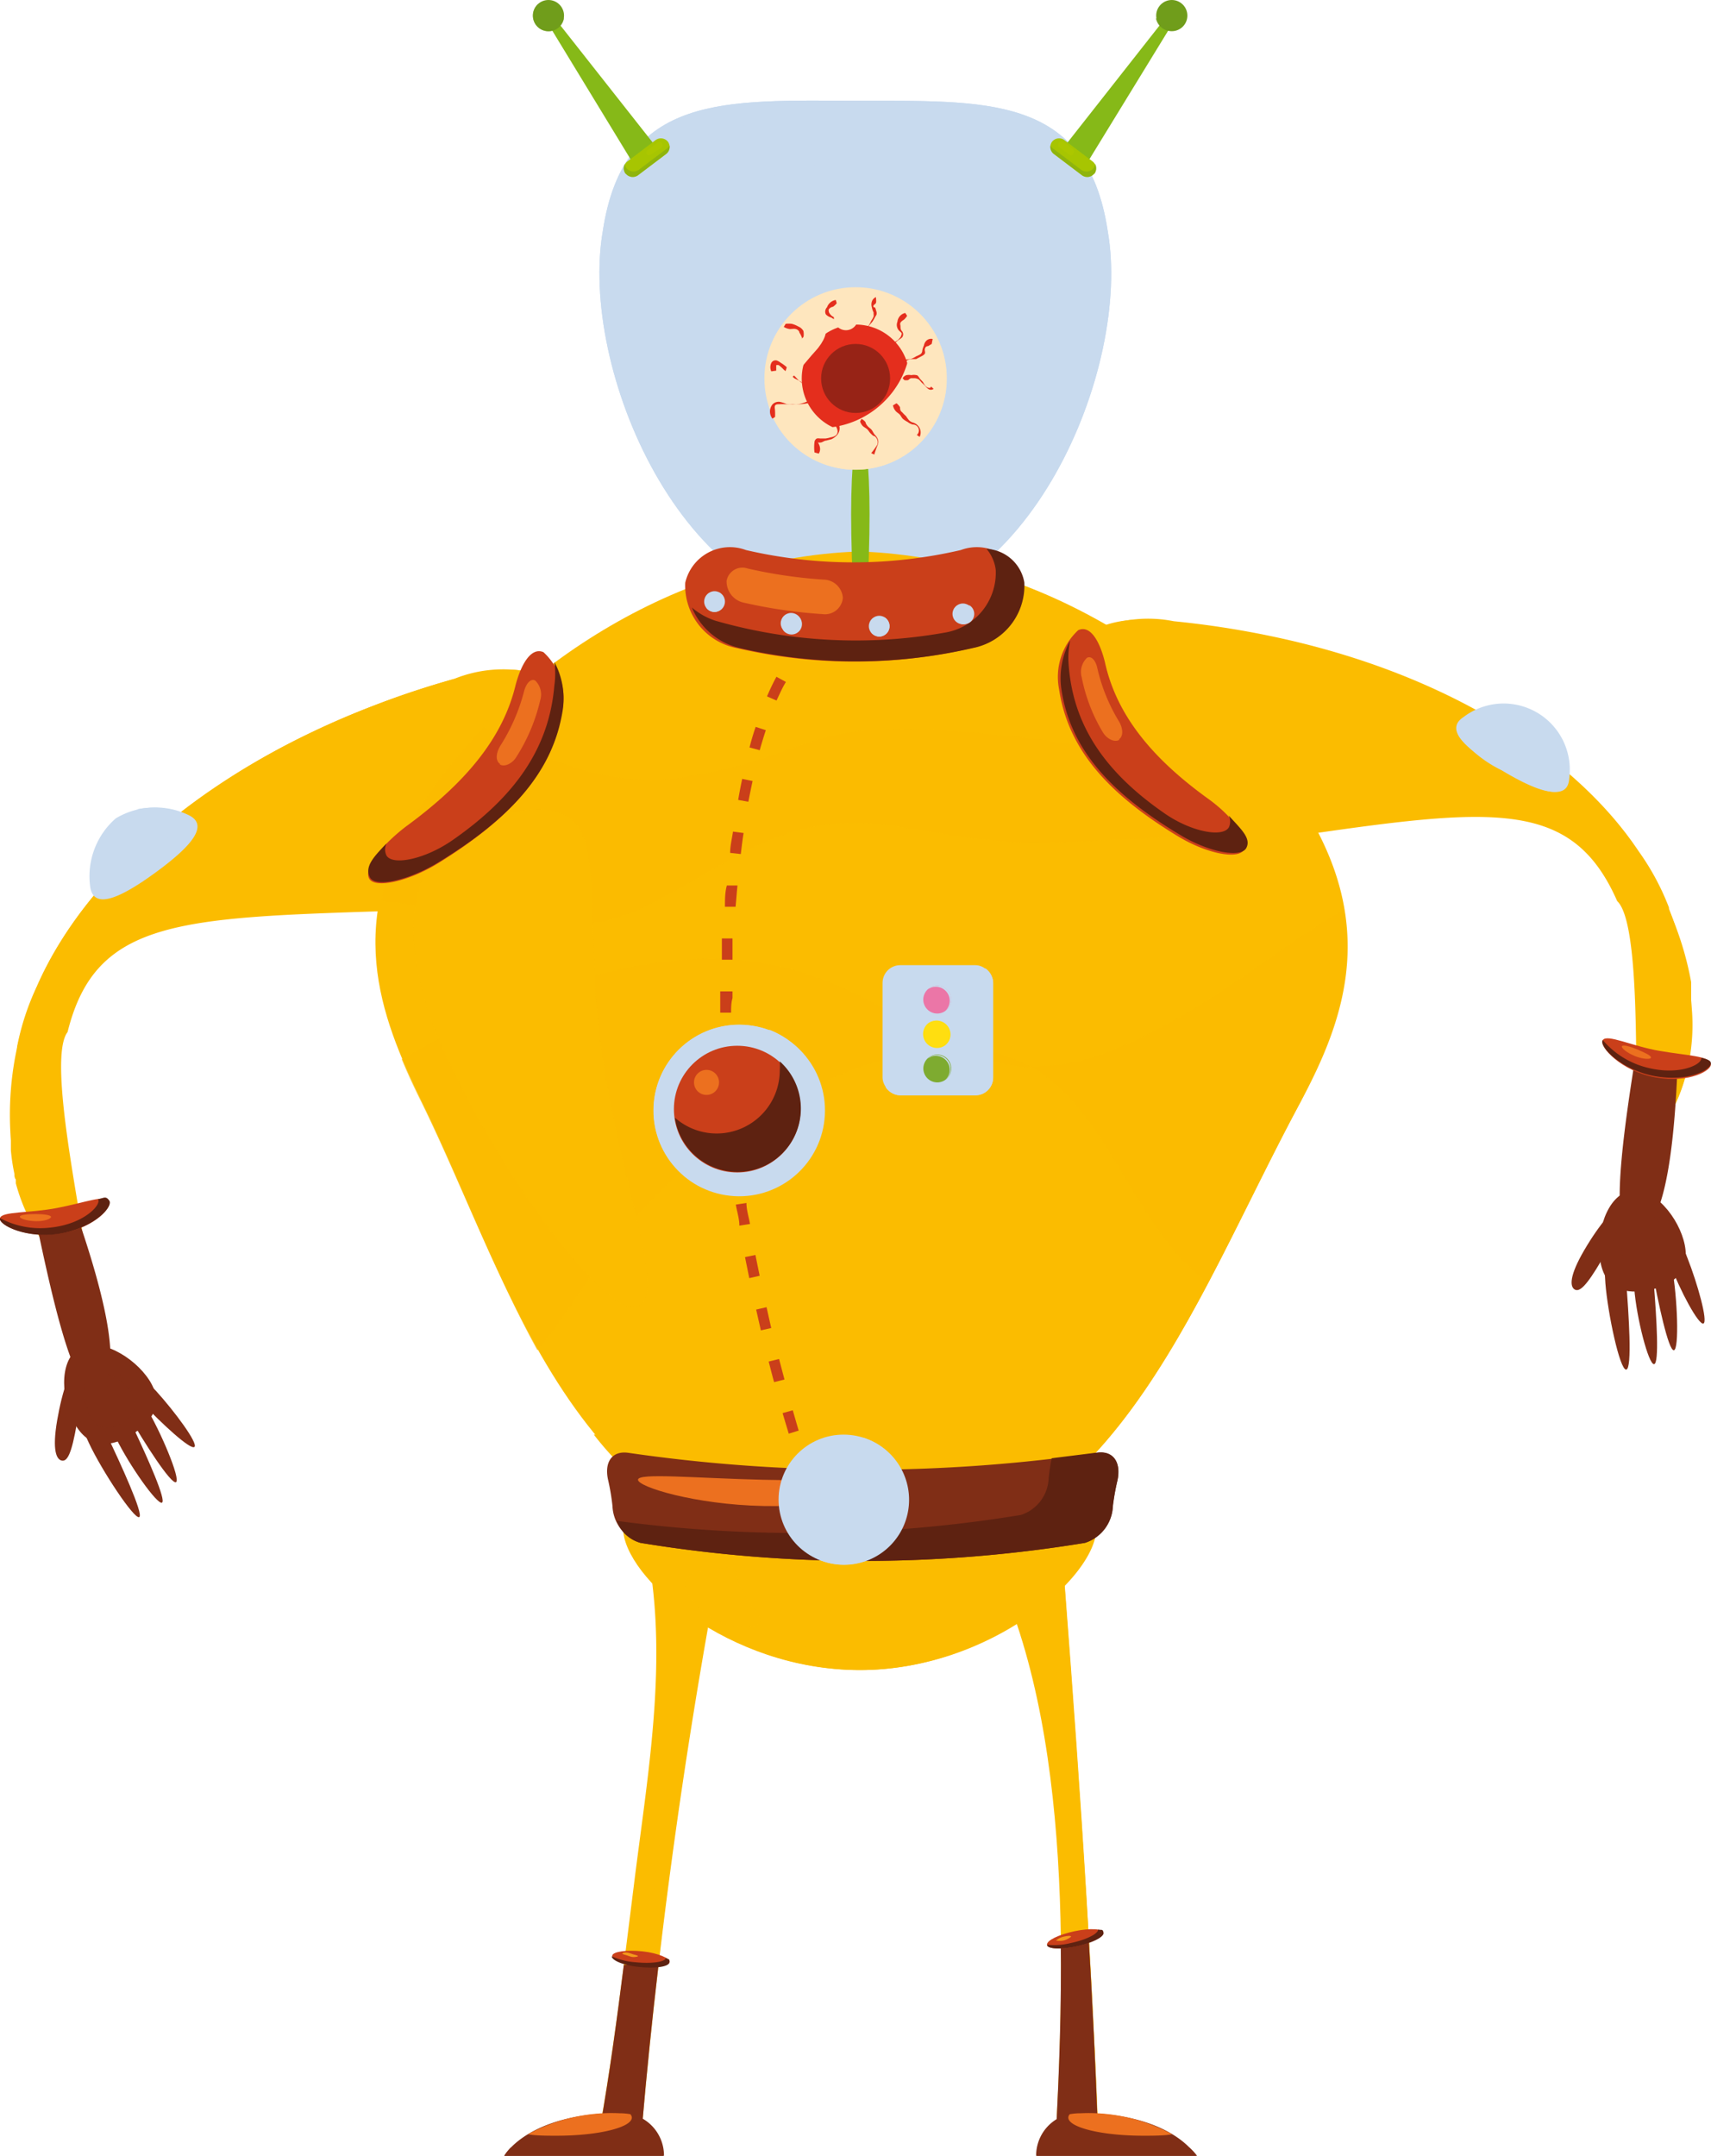 <?xml version="1.0" encoding="UTF-8"?> <svg xmlns="http://www.w3.org/2000/svg" viewBox="0 0 72.41 91.2"> <defs> <style>.cls-1{isolation:isolate;}.cls-12,.cls-2{fill:#fbbc00;}.cls-12,.cls-16,.cls-20,.cls-21,.cls-3{mix-blend-mode:multiply;}.cls-4{fill:#802e16;}.cls-5{fill:#ca3f1a;}.cls-6{fill:#f49b1b;}.cls-7{fill:#5e2211;}.cls-8{fill:#ec701f;}.cls-9{opacity:0.57;}.cls-13,.cls-15,.cls-9{mix-blend-mode:screen;}.cls-10{mix-blend-mode:lighten;}.cls-11,.cls-21{fill:#c8daee;}.cls-12{opacity:0.72;}.cls-13{opacity:0.82;}.cls-14{fill:#86b918;}.cls-16{opacity:0.43;}.cls-17{fill:#a7c501;}.cls-18{fill:#acc700;}.cls-19{fill:#709d1b;}.cls-20{opacity:0.68;}.cls-22{fill:#eb76a7;}.cls-23{fill:#ffde10;}.cls-24{fill:#7eab30;}.cls-25{fill:#fee6be;}.cls-26{fill:#e42e1d;}.cls-27{fill:#972316;}</style> </defs> <title>Ресурс 2</title> <g class="cls-1"> <g id="Слой_2" data-name="Слой 2"> <g id="Layer_1" data-name="Layer 1"> <path class="cls-2" d="M44.82,64c.68,8.62,1.31,17.27,1.64,25.91l-1.76.11c.41-7.78.62-18.75-3.6-25.51L44.82,64Z"></path> <g class="cls-3"> <path class="cls-2" d="M44.86,64.53v-.09S44.85,64.5,44.86,64.53Z"></path> <path class="cls-2" d="M44.86,64.58v0Z"></path> <path class="cls-2" d="M44.88,64.81s0-.06,0-.09S44.87,64.78,44.88,64.81Z"></path> <path class="cls-2" d="M44.87,64.72v-.14S44.87,64.67,44.87,64.72Z"></path> <path class="cls-2" d="M44.88,64.88s0,0,0-.07S44.88,64.86,44.88,64.88Z"></path> <path class="cls-2" d="M44.89,65s0,0,0-.05S44.89,65,44.89,65Z"></path> <path class="cls-2" d="M44.89,64.92s0,0,0,0S44.89,64.91,44.89,64.92Z"></path> <path class="cls-2" d="M44.89,65s0,0,0,0Z"></path> <path class="cls-2" d="M44.24,64.24s0,.06,0,.09v.07s0,0,0,0,0,0,0,.06,0,0,0,0,0,0,0-.06,0,0,0,0v-.07s0-.06,0-.09v-.11h0c.65,8.61,1.25,17.25,1.58,25.87l.65,0c-.33-8.64-1-17.29-1.64-25.91l-.58.08S44.24,64.2,44.24,64.24Z"></path> <path class="cls-2" d="M44.85,64.43s0-.08,0-.12S44.85,64.4,44.85,64.43Z"></path> <path class="cls-2" d="M44.84,64.32c0-.08,0-.17,0-.27Z"></path> </g> <path class="cls-4" d="M44.7,90.07,46.46,90q-.15-4-.39-8.07c-.4,0-.79.08-1.18.15C44.93,84.87,44.82,87.63,44.7,90.07Z"></path> <path class="cls-5" d="M46.7,81.77c0,.18-.5.43-1.16.57s-1.21.11-1.23-.07.5-.43,1.16-.57S46.68,81.59,46.7,81.77Z"></path> <path class="cls-6" d="M45.33,81.93s-.14.12-.31.16-.33,0-.33,0,.14-.12.32-.16S45.32,81.88,45.33,81.93Z"></path> <path class="cls-7" d="M46.47,81.63h0c0,.18-.5.43-1.16.57a2.9,2.9,0,0,1-1,.07c0,.18.57.21,1.23.07s1.18-.39,1.16-.57S46.61,81.66,46.47,81.63Z"></path> <path class="cls-4" d="M50.62,91.2H43.85a1.8,1.8,0,0,1,1.88-1.81C49.62,89.4,50.62,91.2,50.62,91.2Z"></path> <path class="cls-8" d="M45.27,89.44a.23.23,0,0,0-.06.14c0,.42,1.42.77,3.18.77.43,0,.84,0,1.22-.06a7.39,7.39,0,0,0-3.88-.89A2.55,2.55,0,0,0,45.27,89.44Z"></path> <g class="cls-3"> <path class="cls-4" d="M50.33,90.85H43.89a1.91,1.91,0,0,0,0,.35h6.77A1.9,1.9,0,0,0,50.33,90.85Z"></path> </g> <path class="cls-2" d="M30.76,64.56a246.24,246.24,0,0,0-3.6,25.51L25.39,90c.6-3.38,1-6.79,1.43-10.2C27.46,74.6,28.51,69.15,27,64l3.72.51Z"></path> <g class="cls-3"> <path class="cls-2" d="M30,64.7v0Z"></path> <path class="cls-2" d="M30,64.78a.22.22,0,0,0,0,0A.2.2,0,0,1,30,64.78Z"></path> <path class="cls-2" d="M30,64.46C28.5,73,27.36,81.4,26.62,90l.53,0a246.24,246.24,0,0,1,3.6-25.51Zm.7.17v0Zm-.16.82v0Zm0-.08v0Zm.08-.43v0Zm0-.12,0-.08Zm0-.09v0Z"></path> </g> <path class="cls-4" d="M27.87,83.12c-.43,0-.87,0-1.32,0H26.4c-.29,2.3-.6,4.59-1,6.87l1.76.11Q27.46,86.57,27.87,83.12Z"></path> <path class="cls-5" d="M28.34,83c0,.17-.61.25-1.28.18s-1.18-.28-1.15-.45.61-.25,1.28-.18S28.38,82.86,28.34,83Z"></path> <path class="cls-6" d="M27,82.76s-.17.07-.35,0-.32-.08-.31-.12.17-.07.35,0S27,82.71,27,82.76Z"></path> <path class="cls-7" d="M28.17,82.83h0c0,.17-.61.25-1.28.18a2.88,2.88,0,0,1-1-.25c0,.17.48.38,1.15.45s1.24,0,1.28-.18S28.29,82.9,28.17,82.83Z"></path> <path class="cls-4" d="M21.34,91.2H28.1a1.8,1.8,0,0,0-1.88-1.81C22.33,89.4,21.34,91.2,21.34,91.2Z"></path> <path class="cls-8" d="M26.68,89.44a.24.24,0,0,1,.06.14c0,.42-1.42.77-3.18.77-.43,0-.85,0-1.22-.06a7.39,7.39,0,0,1,3.89-.89A2.54,2.54,0,0,1,26.68,89.44Z"></path> <g class="cls-3"> <path class="cls-4" d="M21.62,90.85h6.44a2.28,2.28,0,0,1,0,.35H21.34A1.85,1.85,0,0,1,21.62,90.85Z"></path> </g> <path class="cls-2" d="M46.37,64.65c0,2-4.46,6-10,6s-10-3.94-10-6S30.92,61,36.41,61,46.37,62.63,46.37,64.65Z"></path> <g class="cls-3"> <path class="cls-2" d="M44.57,62.56,42.11,63a6.33,6.33,0,0,0,.79.66,20.74,20.74,0,0,0-3.35-.21c-3.66,0-12.35.45-12.35.45a62.77,62.77,0,0,0,6.57.6c3.27.1,9.15-.34,9.15.55A3.18,3.18,0,0,1,42,67c-1.42,1.24-3.51,3-10.4,2.65a12.34,12.34,0,0,0,4.8,1c5.5,0,10-3.94,10-6C46.37,63.88,45.7,63.15,44.57,62.56Z"></path> </g> <g class="cls-9"> <path class="cls-2" d="M29.11,67.41c-.44-.85.37-.92,1.35-1.06s.48,0,.91.86,1.33,1.47.36,1.62A2.84,2.84,0,0,1,29.11,67.41Z"></path> </g> <g class="cls-10"> <path class="cls-11" d="M36.19,4.26c-5.42,0-9.8-.35-10.68,5.52-1,5.76,3.33,16.16,10.68,16.18S47.9,15.54,46.88,9.78C46,3.92,41.62,4.29,36.19,4.26Z"></path> </g> <g class="cls-3"> <path class="cls-11" d="M36.19,4.26c-5.42,0-9.8-.35-10.68,5.52-1,5.76,3.33,16.16,10.68,16.18S47.9,15.54,46.88,9.78C46,3.92,41.62,4.29,36.19,4.26Zm-.33,20.41c-6.34-.06-10.2-9.19-9.37-14.41s4.62-5.11,9.44-5.1,8.74-.05,9.41,5.25S42.21,24.71,35.87,24.67Z"></path> </g> <path class="cls-2" d="M19.23,28.72c-9.34,2.64-15.44,7.91-17.66,13a13.41,13.41,0,0,0-1.06,7c.27,2.9,2.11,5.18,3.09,5.05.47.15-1.77-8.78-.74-10.11,1.2-4.83,4.8-4.84,14.18-5.14,8-.26,10.57-12.58,2.19-9.78Z"></path> <g class="cls-3"> <path class="cls-2" d="M19.06,28.77l-.06,0Z"></path> <path class="cls-2" d="M19,28.79Z"></path> <path class="cls-2" d="M19,28.79h0Z"></path> <path class="cls-2" d="M19.23,28.72l-.08,0Z"></path> <path class="cls-2" d="M19.15,28.74l-.09,0Z"></path> <path class="cls-2" d="M.72,44.32l0,.25c0,.11,0,.21-.06.32v0a13.12,13.12,0,0,0-.2,2.62c0,.05,0,.11,0,.17s0,.2,0,.3,0,.27,0,.41,0,.18,0,.27a8.32,8.32,0,0,0,.15,1c0,.08,0,.16.06.24l0,.16a8,8,0,0,0,1.09,2.39l0,0,.18.25.13.16.08.09a2.36,2.36,0,0,0,1,.73l.11,0a8.81,8.81,0,0,1-2.2-6.18,14.07,14.07,0,0,1,1.35-5.93C5.06,36.34,11.79,30.91,22,28.59l-.11,0,.11,0,.5-.14a5.52,5.52,0,0,0-3.28.27q-1.75.49-3.35,1.11C8.42,32.67,3.51,37.27,1.56,41.73a10.65,10.65,0,0,0-.83,2.52Z"></path> </g> <path class="cls-2" d="M55,46.69C50.35,55.34,46.91,66,36.41,66c-11.93,0-14.74-11.6-18.54-19.36-1.84-3.76-3.34-7.71,0-12.81,3.22-4.92,10.25-10.23,18.5-10.5,8.25.28,15.27,5.58,18.5,10.5C58.29,39,56.91,43,55,46.69Z"></path> <g class="cls-3"> <path class="cls-2" d="M51.83,30.2a33.16,33.16,0,0,0-6.59-4.59,23.57,23.57,0,0,0-2.65-1.09,35.71,35.71,0,0,0-14.2.72,25.42,25.42,0,0,0-5.72,3.49c2,.23,9.64-1.3,16.58.08,8.45,1.36,13.31,4.62,11.2,14.55-2.4,11.33-5.71,14.9-11.32,16.43-2.47.67-9.54.86-14,.9A13.74,13.74,0,0,0,36.41,66C46.91,66,50.35,55.34,55,46.69c2-3.7,3.34-7.71,0-12.81A21.71,21.71,0,0,0,51.83,30.2Z"></path> </g> <path class="cls-12" d="M43.68,45.16a6.14,6.14,0,0,0-3.1-.8A8.2,8.2,0,0,0,43.68,45.16ZM17,44.81c.26.63.55,1.25.86,1.87,1.56,3.19,3,7,4.88,10.44,2.18-2.4,4.09-7.88,12.25-11.4a14.09,14.09,0,0,1,5.58-1.37c-2.82-1.27-5.46-3.62-10-3.78C25.62,40.42,20.6,42.75,17,44.81Zm14.33-8.69c4.89-2.61,7.33-.49,12.38-.49,2.68,0,7.72-.33,11.86-.64-.2-.37-.42-.74-.67-1.12a20.39,20.39,0,0,0-1.63-2.13h-.43c-6.4.39-5-.19-12-.78s-6.21,1-12,1.94c-2.79.46-5.84-.72-8.35-2.14a21.08,21.08,0,0,0-2.52,3.1,11.75,11.75,0,0,0-1.83,4.24c1.48.2,3.06.37,4.55.63C26.26,39.71,26.46,38.74,31.35,36.13Zm25.49,2.4c-2.45,1.35-6.17,4.6-10,6a8,8,0,0,1-3.2.58C47,47.09,48,52,51.12,54.26c1.31-2.5,2.52-5.12,3.83-7.58S57.33,41.55,56.84,38.53Z"></path> <g class="cls-13"> <path class="cls-2" d="M18.36,43.48c-2.09-5.67-.2-8.7,3.7-9.18s2.63,2.68,3.28,9.28c.83,6.58,3.29,12,1.31,11.7C25,54.89,20.71,49.09,18.36,43.48Z"></path> </g> <path class="cls-5" d="M34.08,62.81c-.07-.2-.17-.49-.29-.86l.43-.14.29.85Zm-.7-2.16c-.08-.27-.17-.56-.26-.87l.43-.12c.09.31.17.59.25.86Zm-.62-2.18c-.08-.28-.15-.57-.23-.87l.44-.11.23.87Zm-.56-2.19L32,55.4l.44-.1c.07.3.13.59.2.88Zm-.49-2.21c-.06-.29-.12-.59-.18-.89l.44-.09c.06.3.12.59.18.88Zm-.42-2.22c0-.3-.1-.59-.15-.89l.45-.07c0,.3.1.59.15.89Zm-.34-2.24c0-.3-.08-.6-.11-.9l.45-.05c0,.3.07.6.11.89Zm-.26-2.25c0-.3-.05-.6-.08-.9l.45,0c0,.3,0,.6.08.9Zm-.16-2.26c0-.3,0-.6,0-.91h.45c0,.3,0,.6,0,.9Zm.4-2.26h-.45c0-.21,0-.42,0-.62v-.28H31v.28C30.94,42.43,30.94,42.64,30.94,42.84ZM31,40.6l-.45,0q0-.46,0-.9l.45,0C31,40,31,40.29,31,40.6Zm.13-2.24-.45,0c0-.31,0-.61.08-.9l.45,0C31.18,37.76,31.16,38.05,31.13,38.36Zm.22-2.23-.45-.05c0-.31.08-.61.12-.9l.45.06C31.42,35.53,31.39,35.82,31.35,36.13Zm.33-2.21-.44-.08q.08-.47.17-.89l.44.09C31.79,33.32,31.73,33.61,31.67,33.92Zm.48-2.18-.44-.12q.12-.47.26-.87l.43.14Q32.28,31.28,32.15,31.74Zm.71-2.1-.41-.18c.13-.3.26-.58.4-.83l.4.22C33.11,29.09,33,29.35,32.86,29.64ZM34,27.8l-.33-.31a1.86,1.86,0,0,1,.84-.58l.1.44,0-.22.05.22A1.59,1.59,0,0,0,34,27.8Z"></path> <path class="cls-14" d="M36.8,21.75c0,2.07-.18,6.09-.39,6.09s-.39-4-.39-6.09S36.2,18,36.41,18,36.8,19.68,36.8,21.75Z"></path> <path class="cls-2" d="M49.66,26.31c9.66,1,16.58,5.09,19.67,9.71A13.44,13.44,0,0,1,71.6,42.7c.24,2.91-1.17,5.47-2.16,5.51-.43.23.21-8.95-1-10.09-2-4.55-5.57-3.92-14.86-2.57C45.59,36.71,40.92,25,49.66,26.31Z"></path> <g class="cls-3"> <path class="cls-2" d="M49.84,26.33h0Z"></path> <path class="cls-2" d="M49.91,26.34Z"></path> <path class="cls-2" d="M49.9,26.34h0Z"></path> <path class="cls-2" d="M49.66,26.31h0Z"></path> <path class="cls-2" d="M49.74,26.32h0Z"></path> <path class="cls-2" d="M46.39,26.63l.51,0h0c10.46.49,18,4.65,21.43,9.44a14,14,0,0,1,2.37,5.6,8.81,8.81,0,0,1-1.08,6.47l.11,0a2.35,2.35,0,0,0,.88-.89l.06-.11.1-.18.14-.28v0a8,8,0,0,0,.66-2.56s0-.1,0-.15,0-.17,0-.26a8.38,8.38,0,0,0,0-1c0-.08,0-.17,0-.26s0-.29,0-.43,0-.18,0-.28,0-.12,0-.19A13.29,13.29,0,0,0,70.84,39l0,0-.12-.31-.09-.23,0-.07A10.64,10.64,0,0,0,69.34,36c-2.51-3.76-7.55-7.19-14.53-8.86a38.63,38.63,0,0,0-5.14-.86A5.52,5.52,0,0,0,46.39,26.63Z"></path> </g> <path class="cls-5" d="M52.65,35.94c-.23.44-1.59.18-2.83-.58-2.91-1.77-4.61-3.64-5-6.2a2.7,2.7,0,0,1,.81-2.5h0c.49-.23.9.42,1.13,1.35.49,2.24,2,4.08,4.41,5.81,1,.73,1.69,1.67,1.45,2.11Z"></path> <path class="cls-8" d="M47.38,31.29c-.18.13-.51,0-.7-.3a7.17,7.17,0,0,1-.9-2.33.83.83,0,0,1,.22-.83h0c.18-.1.37.1.44.44a7.54,7.54,0,0,0,.91,2.24c.18.3.2.64,0,.77Z"></path> <path class="cls-7" d="M52,34.5a.57.57,0,0,1,0,.51c-.28.43-1.6.17-2.7-.59-2.58-1.78-3.91-3.78-4.08-6.37a3.49,3.49,0,0,1,.07-.95,3.31,3.31,0,0,0-.38,2c.36,2.56,2.06,4.43,5,6.2,1.24.76,2.6,1,2.83.58S52.5,35.06,52,34.5Z"></path> <path class="cls-4" d="M69.81,54.57c-1,.2-1.86,0-2.08-1.19s.27-2.81,1.26-3,2.08,1.14,2.31,2.29S70.79,54.37,69.81,54.57Z"></path> <path class="cls-4" d="M68.82,54.21c.1,1.29.27,3.71,0,3.73s-.78-2.38-.88-3.66,0-2.35.24-2.36S68.72,52.92,68.82,54.21Z"></path> <path class="cls-4" d="M67.78,53.31c-.65,1.11-.94,1.36-1.14,1.24s-.24-.56.41-1.67,1.35-1.92,1.55-1.8S68.44,52.2,67.78,53.31Z"></path> <path class="cls-4" d="M70,54.43c.1,1.29.23,3.26,0,3.28s-.74-1.93-.84-3.22,0-2.34.24-2.36S69.87,53.14,70,54.43Z"></path> <path class="cls-4" d="M70.76,53.62c.23,1.27.31,3.46.08,3.5s-.68-2.08-.91-3.35-.24-2.33,0-2.37S70.53,52.35,70.76,53.62Z"></path> <path class="cls-4" d="M71.41,53.21c.43,1.09.88,2.7.68,2.78s-1-1.4-1.4-2.5-.62-2-.42-2.12S71,52.12,71.41,53.21Z"></path> <g class="cls-15"> <path class="cls-4" d="M68.62,55.6c0,.5.25,1.42.14,1.43a3.19,3.19,0,0,1-.42-1.4c0-.5,0-.94.15-.94S68.58,55.1,68.62,55.6Z"></path> </g> <g class="cls-15"> <path class="cls-4" d="M69.68,55.37c0,.5.28,1.45.17,1.46a3.37,3.37,0,0,1-.4-1.42c0-.5,0-.92.13-.92S69.64,54.87,69.68,55.37Z"></path> </g> <g class="cls-15"> <path class="cls-4" d="M70.59,55.25c0,.46.3,1.34.19,1.35a2.92,2.92,0,0,1-.38-1.31c0-.46,0-.84.14-.85S70.55,54.79,70.59,55.25Z"></path> </g> <g class="cls-15"> <path class="cls-4" d="M71.54,54.35c.11.37.43,1,.34,1s-.43-.64-.54-1-.12-.7,0-.72S71.44,54,71.54,54.35Z"></path> </g> <g class="cls-15"> <path class="cls-4" d="M67.24,53.18c-.18.34-.41,1.08-.49,1s.13-.76.31-1.1.4-.59.48-.54S67.43,52.83,67.24,53.18Z"></path> </g> <path class="cls-4" d="M69.25,44.46C68.78,47.4,68.07,52,69,52.2c1.46.32,1.87-3.79,2-7.25A8.08,8.08,0,0,0,69.25,44.46Z"></path> <path class="cls-5" d="M72.4,45c.08.27-.9.84-2.34.58S67.65,44.27,67.83,44s1.24.26,2.42.46S72.33,44.67,72.4,45Z"></path> <path class="cls-8" d="M69.87,44.74c0,.08-.32.08-.67-.06s-.6-.35-.56-.42.33,0,.66.14S69.88,44.66,69.87,44.74Z"></path> <path class="cls-7" d="M72,44.75h0c.05.28-.93.77-2.31.41A3.61,3.61,0,0,1,67.83,44c-.18.25.79,1.28,2.23,1.53s2.42-.31,2.34-.58C72.38,44.86,72.23,44.8,72,44.75Z"></path> <g class="cls-15"> <path class="cls-4" d="M69.53,47.37a10.6,10.6,0,0,1-.36,2,7.72,7.72,0,0,1,0-2.08c.09-.71.24-1.28.33-1.26S69.62,46.65,69.53,47.37Z"></path> </g> <path class="cls-4" d="M5.58,60.69c-.85.53-1.75.63-2.37-.38s-.74-2.72.11-3.25,2.35.32,3,1.33S6.43,60.16,5.58,60.69Z"></path> <path class="cls-4" d="M4.53,60.71c.55,1.17,1.57,3.37,1.36,3.47s-1.57-1.95-2.12-3.12-.82-2.2-.61-2.29S4,59.54,4.53,60.71Z"></path> <path class="cls-4" d="M3.25,60.23c-.22,1.27-.4,1.6-.63,1.56s-.42-.43-.2-1.71.58-2.27.81-2.23S3.47,59,3.25,60.23Z"></path> <path class="cls-4" d="M5.69,60.5c.55,1.17,1.37,3,1.16,3.07S5.48,62,4.92,60.86s-.82-2.19-.61-2.29S5.14,59.33,5.69,60.5Z"></path> <path class="cls-4" d="M6.14,59.46c.67,1.1,1.51,3.12,1.31,3.24s-1.37-1.7-2-2.81-1-2.1-.85-2.22S5.48,58.36,6.14,59.46Z"></path> <path class="cls-4" d="M6.61,58.85c.79.87,1.78,2.21,1.62,2.36s-1.4-1-2.19-1.84-1.3-1.69-1.14-1.84S5.82,58,6.61,58.85Z"></path> <g class="cls-15"> <path class="cls-4" d="M4.84,62.08c.21.46.73,1.24.63,1.29s-.67-.71-.89-1.17-.29-.89-.19-.94S4.62,61.62,4.84,62.08Z"></path> </g> <g class="cls-15"> <path class="cls-4" d="M5.75,61.48c.21.46.78,1.25.68,1.3s-.66-.74-.87-1.19-.31-.86-.21-.91S5.53,61,5.75,61.48Z"></path> </g> <g class="cls-15"> <path class="cls-4" d="M6.56,61.05c.2.42.75,1.14.65,1.19s-.62-.67-.82-1.09-.27-.8-.17-.84S6.36,60.63,6.56,61.05Z"></path> </g> <g class="cls-15"> <path class="cls-4" d="M7.13,59.87c.23.31.76.8.69.86S7.18,60.28,7,60s-.36-.61-.29-.67S6.9,59.56,7.13,59.87Z"></path> </g> <g class="cls-15"> <path class="cls-4" d="M2.7,60.3c0,.39,0,1.15-.09,1.14a2.42,2.42,0,0,1-.1-1.14c0-.39.16-.69.25-.68S2.74,59.91,2.7,60.3Z"></path> </g> <g class="cls-16"> <path class="cls-4" d="M5.17,60.19c-.47.29-1,.35-1.32-.21s-.41-1.51.06-1.8,1.3.18,1.65.74S5.64,59.89,5.17,60.19Z"></path> </g> <path class="cls-4" d="M1.48,51.44c.61,2.91,1.57,7.47,2.47,7.34,1.48-.22.41-4.21-.73-7.48A8,8,0,0,0,1.48,51.44Z"></path> <path class="cls-5" d="M4.61,50.8c.17.23-.54,1.11-2,1.37S-.08,51.82,0,51.53s1.25-.2,2.43-.43S4.44,50.54,4.61,50.8Z"></path> <path class="cls-8" d="M2.16,51.48c0,.08-.27.19-.65.18s-.68-.11-.67-.19.32-.11.67-.11S2.15,51.4,2.16,51.48Z"></path> <path class="cls-7" d="M4.15,50.73h0c.15.24-.6,1.05-2,1.2A3.61,3.61,0,0,1,0,51.53c-.08.3,1.2.92,2.63.64s2.15-1.14,2-1.37S4.39,50.69,4.15,50.73Z"></path> <g class="cls-15"> <path class="cls-4" d="M2.77,54.05a10.58,10.58,0,0,1,.39,2,7.69,7.69,0,0,1-.72-2c-.17-.7-.23-1.28-.14-1.3S2.6,53.36,2.77,54.05Z"></path> </g> <path class="cls-14" d="M45.13,6.09,49.44.61a.18.18,0,0,1,.29.21L46.09,6.76a.59.59,0,1,1-1-.62Z"></path> <path class="cls-17" d="M46.31,7.34a.38.38,0,0,1-.53.07l-1.19-.9A.38.38,0,0,1,44.52,6h0a.38.38,0,0,1,.53-.07l1.19.9a.38.38,0,0,1,.07.53Z"></path> <g class="cls-15"> <path class="cls-18" d="M45.42,6.53a.13.13,0,0,1-.19,0l-.41-.31a.13.13,0,0,1,0-.19h0A.13.13,0,0,1,45,6l.41.31a.13.13,0,0,1,0,.19Z"></path> </g> <g class="cls-16"> <path class="cls-19" d="M46.35,6.94a.4.4,0,0,1-.07.17.38.38,0,0,1-.53.07l-1.19-.9a.4.4,0,0,1-.11-.13.38.38,0,0,0,.15.36l1.19.9a.38.38,0,0,0,.57-.47Z"></path> </g> <circle class="cls-19" cx="49.59" cy="0.66" r="0.66"></circle> <g class="cls-15"> <circle class="cls-19" cx="49.27" cy="0.38" r="0.13"></circle> </g> <g class="cls-20"> <path class="cls-19" d="M50,.17a.75.75,0,0,1,0,.09.66.66,0,0,1-.66.66.66.66,0,0,1-.43-.16.66.66,0,0,0,1.31-.1A.65.65,0,0,0,50,.17Z"></path> </g> <path class="cls-14" d="M27.67,6.09,23.35.61a.18.18,0,0,0-.25,0,.18.18,0,0,0,0,.24L26.7,6.76a.59.59,0,0,0,1-.62Z"></path> <path class="cls-17" d="M26.48,7.34a.38.38,0,0,0,.53.07l1.19-.9A.38.38,0,0,0,28.27,6h0a.38.38,0,0,0-.53-.07l-1.19.9a.38.38,0,0,0-.07.53Z"></path> <g class="cls-15"> <path class="cls-18" d="M27.37,6.53a.14.14,0,0,0,.19,0L28,6.24a.13.13,0,0,0,0-.19h0a.13.13,0,0,0-.19,0l-.41.31a.13.13,0,0,0,0,.19Z"></path> </g> <g class="cls-16"> <path class="cls-19" d="M26.44,6.94a.36.36,0,0,0,.07.17.38.38,0,0,0,.53.07l1.19-.9a.39.39,0,0,0,.11-.13.38.38,0,0,1-.15.36L27,7.41a.38.38,0,0,1-.57-.47Z"></path> </g> <circle class="cls-19" cx="23.21" cy="0.66" r="0.66"></circle> <g class="cls-15"> <circle class="cls-19" cx="23.53" cy="0.38" r="0.13"></circle> </g> <g class="cls-20"> <path class="cls-19" d="M22.78.17a.6.6,0,0,0,0,.09.66.66,0,0,0,.66.66.65.65,0,0,0,.43-.16A.66.66,0,1,1,22.78.17Z"></path> </g> <g class="cls-15"> <path class="cls-11" d="M35.18,6.55c.18.49-2.26.68-4.29,1.42S28,9.72,27.84,9.23s.38-2.29,2.41-3S35,6.06,35.18,6.55Z"></path> </g> <path class="cls-5" d="M43.27,24.65a2.69,2.69,0,0,1-2.16,2.77,21.9,21.9,0,0,1-9.91,0A2.69,2.69,0,0,1,29,24.65h0a1.94,1.94,0,0,1,2.57-1.38,20.11,20.11,0,0,0,9.09,0,1.94,1.94,0,0,1,2.57,1.38Z"></path> <path class="cls-8" d="M35.67,25.29a.76.76,0,0,1-.86.69,21.15,21.15,0,0,1-3.31-.48.92.92,0,0,1-.75-.93h0a.68.68,0,0,1,.89-.52,20.34,20.34,0,0,0,3.21.47.83.83,0,0,1,.82.77Z"></path> <path class="cls-7" d="M41.75,23.22a1.69,1.69,0,0,1,.39.89A2.57,2.57,0,0,1,40,26.76a21.52,21.52,0,0,1-9.72-.5,2.91,2.91,0,0,1-1-.56,2.91,2.91,0,0,0,2,1.71,21.9,21.9,0,0,0,9.91,0,2.69,2.69,0,0,0,2.16-2.77A1.71,1.71,0,0,0,41.75,23.22Z"></path> <circle class="cls-11" cx="30.24" cy="25.45" r="0.44"></circle> <g class="cls-15"> <path class="cls-11" d="M29.91,25.52a.43.43,0,0,1,.36-.43.38.38,0,0,0-.37.38.37.37,0,0,0,0,.12A.36.36,0,0,1,29.91,25.52Z"></path> </g> <path class="cls-21" d="M30.45,25.07a.43.43,0,0,1,.09.26.43.43,0,0,1-.65.38.44.44,0,0,0,.34.18.44.44,0,0,0,.21-.82Z"></path> <circle class="cls-11" cx="33.48" cy="26.37" r="0.44"></circle> <g class="cls-15"> <path class="cls-11" d="M33.15,26.44A.44.44,0,0,1,33.5,26a.38.38,0,0,0-.37.38.37.37,0,0,0,0,.12A.36.36,0,0,1,33.15,26.44Z"></path> </g> <path class="cls-21" d="M33.68,26a.43.43,0,0,1,.1.26.43.43,0,0,1-.65.38.44.44,0,1,0,.55-.64Z"></path> <circle class="cls-11" cx="37.21" cy="26.49" r="0.44"></circle> <g class="cls-15"> <path class="cls-11" d="M36.88,26.56a.43.43,0,0,1,.36-.43.38.38,0,0,0-.37.38.4.4,0,0,0,0,.12A.46.46,0,0,1,36.88,26.56Z"></path> </g> <path class="cls-21" d="M37.42,26.11a.43.43,0,0,1,.1.26.44.44,0,0,1-.44.44.42.42,0,0,1-.21-.06.43.43,0,0,0,.34.18.44.44,0,0,0,.21-.82Z"></path> <circle class="cls-11" cx="40.75" cy="25.97" r="0.44"></circle> <g class="cls-15"> <path class="cls-11" d="M40.42,26a.43.43,0,0,1,.36-.43.38.38,0,0,0-.37.38.34.34,0,0,0,0,.12A.26.26,0,0,1,40.42,26Z"></path> </g> <path class="cls-21" d="M41,25.59a.43.43,0,0,1,.1.26.43.43,0,0,1-.65.38.43.43,0,0,0,.34.18.44.44,0,0,0,.44-.44A.43.43,0,0,0,41,25.59Z"></path> <rect class="cls-11" x="37.35" y="40.83" width="4.68" height="5.51" rx="0.75" ry="0.75"></rect> <g class="cls-3"> <path class="cls-11" d="M41.68,40.95a.75.75,0,0,1,.12.4v4a.75.75,0,0,1-.75.75H37.87a.74.74,0,0,1-.4-.12.74.74,0,0,0,.63.35h3.18a.75.75,0,0,0,.75-.75v-4A.75.75,0,0,0,41.68,40.95Z"></path> </g> <g class="cls-15"> <path class="cls-11" d="M40.45,41.32H38.27a.52.52,0,0,0-.52.52v2.33l.16,0V42a.52.52,0,0,1,.52-.52h2Z"></path> </g> <circle class="cls-22" cx="39.66" cy="42.28" r="0.59" transform="translate(-10.83 13.81) rotate(-17.41)"></circle> <g class="cls-3"> <path class="cls-11" d="M40,42.77a.59.59,0,0,0-.57-1l-.16.07a.6.6,0,0,1,.22-.12A.59.59,0,0,1,40,42.77Z"></path> </g> <circle class="cls-23" cx="39.66" cy="43.74" r="0.59" transform="translate(-11.25 13.83) rotate(-17.36)"></circle> <g class="cls-3"> <path class="cls-11" d="M40,44.23a.59.59,0,0,0-.73-.93.58.58,0,0,1,.22-.13A.59.59,0,0,1,40,44.23Z"></path> </g> <circle class="cls-24" cx="39.66" cy="45.2" r="0.59" transform="translate(-11.69 13.92) rotate(-17.39)"></circle> <g class="cls-3"> <path class="cls-11" d="M40,45.69a.59.59,0,0,0-.57-1l-.16.08a.6.6,0,0,1,.22-.12A.59.59,0,0,1,40,45.69Z"></path> </g> <circle class="cls-25" cx="36.21" cy="16.01" r="3.86"></circle> <circle class="cls-26" cx="36.21" cy="16.01" r="2.28"></circle> <g class="cls-3"> <circle class="cls-27" cx="36.21" cy="16.01" r="1.46"></circle> </g> <g class="cls-3"> <path class="cls-25" d="M38.26,12.75a3.86,3.86,0,0,1-5.62,4.76,3.86,3.86,0,1,0,5.62-4.76Z"></path> </g> <path class="cls-26" d="M38.39,13.36a.83.83,0,0,1-.13.16s-.12.07-.15.13,0,.1,0,.16,0,.14.07.21a.21.21,0,0,1,0,.25c-.06.06-.13.09-.19.14s-.22.21-.35.31l-.06-.13a1.41,1.41,0,0,0,.4-.19.83.83,0,0,0,.15-.17c0-.05.07-.11,0-.17s-.12-.1-.15-.18a.35.35,0,0,1,0-.27.42.42,0,0,1,.33-.37Z"></path> <path class="cls-26" d="M38.2,16a.3.3,0,0,1,.16-.13.62.62,0,0,1,.21,0,.51.51,0,0,1,.21,0c.07,0,.11.1.15.15l.13.14a1,1,0,0,0,.1.16.29.29,0,0,0,.15.09c.06,0,.07,0,.09-.06l.11.1a.19.19,0,0,1-.23,0,.74.74,0,0,1-.14-.14L39,16.18a1.19,1.19,0,0,0-.12-.13.44.44,0,0,0-.16-.05s-.09,0-.15,0-.1.06-.14.08a.46.46,0,0,1-.16,0Z"></path> <path class="cls-26" d="M37.94,17.06a.61.61,0,0,1,.15.17c0,.06,0,.15.09.21a1.7,1.7,0,0,0,.16.16,1.93,1.93,0,0,0,.13.18.41.41,0,0,0,.18.1.45.45,0,0,1,.2.13.42.42,0,0,1,.07.47l-.12-.08a.25.25,0,0,0-.17-.44.63.63,0,0,1-.22-.11,1.12,1.12,0,0,1-.2-.13c-.06-.06-.08-.13-.14-.19s-.13-.09-.18-.16a.5.5,0,0,1-.1-.22Z"></path> <path class="cls-26" d="M36.46,17.72a.51.51,0,0,1,.17.14c0,.05.06.14.11.19s.12.09.16.15.07.13.12.19a.53.53,0,0,1,.13.19.36.36,0,0,1,0,.23,4,4,0,0,0-.15.42l-.13-.06a3.53,3.53,0,0,0,.26-.36.32.32,0,0,0-.12-.36c-.06,0-.13-.08-.18-.13s-.08-.12-.14-.17-.13-.08-.18-.13a.5.5,0,0,1-.11-.19Z"></path> <path class="cls-26" d="M32.69,17.71a.48.48,0,0,1,0-.6A.36.36,0,0,1,33,17a1.34,1.34,0,0,1,.28.09,1.48,1.48,0,0,0,.27,0,1.25,1.25,0,0,0,.28,0,1.42,1.42,0,0,0,.51-.21l.06.13a2.67,2.67,0,0,1-.57.09l-.28,0-.29,0a2.35,2.35,0,0,0-.27,0c-.08,0-.16,0-.19.06s0,.15,0,.22a2.31,2.31,0,0,1,0,.26Z"></path> <path class="cls-26" d="M34.47,19.14a1.74,1.74,0,0,1,0-.44.19.19,0,0,1,.1-.15.34.34,0,0,1,.13,0c.08,0,.16,0,.24,0a1.26,1.26,0,0,0,.22-.05.5.5,0,0,0,.21-.08c.13-.11.07-.28,0-.39l.14-.05a.43.43,0,0,1-.12.46.75.75,0,0,1-.2.14l-.23.06c-.07,0-.15.07-.22.08s-.14,0-.13,0,.08.12.09.21a.36.36,0,0,1-.05.26Z"></path> <path class="cls-26" d="M32.64,15.71a.42.42,0,0,1,0-.35.2.2,0,0,1,.23-.11.56.56,0,0,1,.16.09,1.7,1.7,0,0,1,.25.18c.07.07.11.16.18.23l.21.2a2.21,2.21,0,0,0,.21.21.66.66,0,0,0,.25.12c.1,0,.12,0,.13-.13l.14,0a.32.32,0,0,1-.1.15.19.19,0,0,1-.18,0,1.2,1.2,0,0,1-.25-.17L33.61,16l-.21-.2c-.07-.06-.17-.1-.24-.17a1.34,1.34,0,0,0-.2-.18.17.17,0,0,0-.11,0s0,0,0,0,0,.14,0,.23Z"></path> <path class="cls-26" d="M33.25,13.7a1,1,0,0,1,.26,0,1.08,1.08,0,0,1,.27.11A.45.45,0,0,1,34,14a.68.68,0,0,1,0,.28,2.36,2.36,0,0,0,0,.26.82.82,0,0,0,.06.25c.07.16.3.24.37.12l.1.11a.27.27,0,0,1-.31,0,.55.55,0,0,1-.17-.22,1.29,1.29,0,0,1-.11-.25c0-.09,0-.18,0-.26a.87.87,0,0,0-.11-.22c0-.06-.07-.13-.15-.15s-.16,0-.25,0a.61.61,0,0,1-.26-.09Z"></path> <path class="cls-26" d="M35.41,12.83a.74.74,0,0,1-.16.15c-.05,0-.14.05-.17.1s0,.09,0,.13a.51.51,0,0,0,.13.16l.2.12.17.15a.27.27,0,0,1,.13.2.46.46,0,0,1-.09.24l-.11-.1a.38.38,0,0,0,.13-.15.19.19,0,0,0-.07-.18,1,1,0,0,0-.2-.1l-.2-.12a.48.48,0,0,1-.22-.13A.26.26,0,0,1,35,13a.47.47,0,0,1,.37-.31Z"></path> <path class="cls-26" d="M37.08,12.72c0,.08,0,.11-.07.16S36.95,13,37,13s.06.09.09.18a.23.23,0,0,1,0,.14l-.06.1a1.8,1.8,0,0,1-.11.19l-.14.16c-.08.11-.14.25-.22.37l-.11-.1a1.9,1.9,0,0,0,.32-.28,1.13,1.13,0,0,0,.1-.19.84.84,0,0,0,.1-.18.25.25,0,0,0,0-.1l0-.07a.83.83,0,0,1-.07-.21.41.41,0,0,1,0-.26.3.3,0,0,1,.17-.18Z"></path> <path class="cls-26" d="M39.43,14.55l-.15.09s-.1,0-.13.09,0,.11,0,.19-.13.14-.19.17l-.19.1-.21,0c-.13,0-.26.12-.39.17l0-.14a2,2,0,0,0,.42-.05,1.27,1.27,0,0,0,.19-.1,1,1,0,0,0,.18-.09.19.19,0,0,0,.07-.14.8.8,0,0,1,.07-.22.37.37,0,0,1,.13-.23.3.3,0,0,1,.24-.05Z"></path> <g class="cls-15"> <circle class="cls-25" cx="35.8" cy="13.46" r="0.51"></circle> </g> <g class="cls-15"> <path class="cls-25" d="M34.89,13.85c.16.14,0,.59-.38,1s-1.13,1.41-1.29,1.27.34-1.38.71-1.79S34.73,13.7,34.89,13.85Z"></path> </g> <circle class="cls-11" cx="31.29" cy="46.98" r="3.63" transform="translate(-17.35 75.63) rotate(-86.84)"></circle> <g class="cls-3"> <path class="cls-11" d="M32.53,43.58a3.62,3.62,0,0,1-1.87,6.83,3.72,3.72,0,0,1-1-.22,3.62,3.62,0,1,0,2.92-6.62Z"></path> </g> <g class="cls-15"> <path class="cls-11" d="M27.9,46.89A3.62,3.62,0,0,1,33,43.79a3.62,3.62,0,1,0-3.22,6.48A3.62,3.62,0,0,1,27.9,46.89Z"></path> </g> <circle class="cls-5" cx="31.2" cy="46.92" r="2.68"></circle> <g class="cls-15"> <circle class="cls-8" cx="29.9" cy="45.79" r="0.53"></circle> </g> <path class="cls-7" d="M33,44.9a2.61,2.61,0,0,1,0,.38,2.67,2.67,0,0,1-4.44,2A2.68,2.68,0,1,0,33,44.9Z"></path> <path class="cls-4" d="M47.09,63.71a1.7,1.7,0,0,1-1.18,1.56,58.25,58.25,0,0,1-18.81,0,1.71,1.71,0,0,1-1.18-1.56,9.41,9.41,0,0,0-.18-1.08c-.18-.76.15-1.27.85-1.17a69,69,0,0,0,19.85,0c.69-.09,1,.42.85,1.17A10.06,10.06,0,0,0,47.09,63.71Z"></path> <path class="cls-7" d="M46.43,61.45l-1.92.24c-.06.28-.1.56-.13.84a1.7,1.7,0,0,1-1.18,1.56,58.16,58.16,0,0,1-17.09.25,1.44,1.44,0,0,0,1,.93,58.25,58.25,0,0,0,18.81,0,1.7,1.7,0,0,0,1.18-1.56,10.06,10.06,0,0,1,.19-1.08C47.46,61.87,47.12,61.36,46.43,61.45Z"></path> <path class="cls-8" d="M37.61,62.84c0,.31-2.39.93-5.3.87S27,62.9,27,62.6s2.37-.07,5.28,0S37.61,62.53,37.61,62.84Z"></path> <circle class="cls-11" cx="35.7" cy="63.44" r="2.75"></circle> <g class="cls-3"> <path class="cls-11" d="M36.5,60.81a2.75,2.75,0,0,1-1.14,5.25,2.79,2.79,0,0,1-.8-.12,2.75,2.75,0,1,0,1.94-5.13Z"></path> </g> <g class="cls-15"> <path class="cls-11" d="M33.64,63.88a2.72,2.72,0,0,1,2.23-2.68,2.36,2.36,0,0,0-2.19,3.14A2.63,2.63,0,0,1,33.64,63.88Z"></path> </g> <g class="cls-3"> <circle class="cls-11" cx="35.62" cy="63.34" r="1.44" transform="translate(-35.47 78.4) rotate(-72.61)"></circle> <g class="cls-3"> <path class="cls-11" d="M34.81,64.53a1.44,1.44,0,0,1,1.39-2.45,1.41,1.41,0,0,1,.38.19,1.41,1.41,0,0,0-.53-.3,1.44,1.44,0,0,0-1.24,2.56Z"></path> </g> </g> <path class="cls-11" d="M66.41,32.93c-.05.95-1.16.63-2.8-.32s-2.47-1.75-1.68-2.27a2.8,2.8,0,0,1,4.48,2.59Z"></path> <g class="cls-15"> <path class="cls-11" d="M62.36,30.71A2.85,2.85,0,0,1,65,30.44a2.56,2.56,0,0,0-2.6.12.56.56,0,0,0-.2.33A.72.72,0,0,1,62.36,30.71Z"></path> </g> <path class="cls-21" d="M65.76,30.85A2.31,2.31,0,0,1,65.91,32c-.13.87-1.34.61-3-.18a7.82,7.82,0,0,1-1.19-.71,5.17,5.17,0,0,0,1.84,1.48c1.65,1,2.75,1.27,2.8.32A3.49,3.49,0,0,0,65.76,30.85Z"></path> <path class="cls-11" d="M8,34.49c.85.43.11,1.31-1.43,2.43s-2.6,1.55-2.75.61a3.25,3.25,0,0,1,1.08-2.91A3.25,3.25,0,0,1,8,34.49Z"></path> <g class="cls-15"> <path class="cls-11" d="M4.27,37.28a2.85,2.85,0,0,1,.84-2.53,2.56,2.56,0,0,0-.95,2.43.56.56,0,0,0,.22.32A.75.75,0,0,1,4.27,37.28Z"></path> </g> <path class="cls-21" d="M5.78,34.24a2.3,2.3,0,0,1,1.13.34c.75.48,0,1.47-1.37,2.62a8,8,0,0,1-1.13.8,5.18,5.18,0,0,0,2.1-1.08c1.54-1.12,2.28-2,1.43-2.43A3.49,3.49,0,0,0,5.78,34.24Z"></path> <path class="cls-5" d="M15.62,37.16c.22.44,1.63.15,2.92-.64,3-1.86,4.82-3.8,5.24-6.4A2.63,2.63,0,0,0,23,27.59h0c-.5-.22-.93.45-1.18,1.39-.55,2.29-2.17,4.18-4.66,6-1,.77-1.77,1.73-1.54,2.18Z"></path> <path class="cls-8" d="M21.14,32.33c.18.13.53,0,.72-.32a7.64,7.64,0,0,0,1-2.38.82.82,0,0,0-.21-.84h0c-.18-.1-.38.11-.47.45a8,8,0,0,1-1,2.3c-.19.31-.23.65,0,.79Z"></path> <path class="cls-7" d="M16.36,35.68a.57.57,0,0,0,0,.52c.28.43,1.64.14,2.78-.65,2.68-1.86,4.1-3.92,4.32-6.55a3.46,3.46,0,0,0,0-1,3.28,3.28,0,0,1,.35,2.07c-.42,2.61-2.21,4.55-5.24,6.4-1.29.79-2.7,1.09-2.92.64S15.8,36.26,16.36,35.68Z"></path> </g> </g> </g> </svg> 